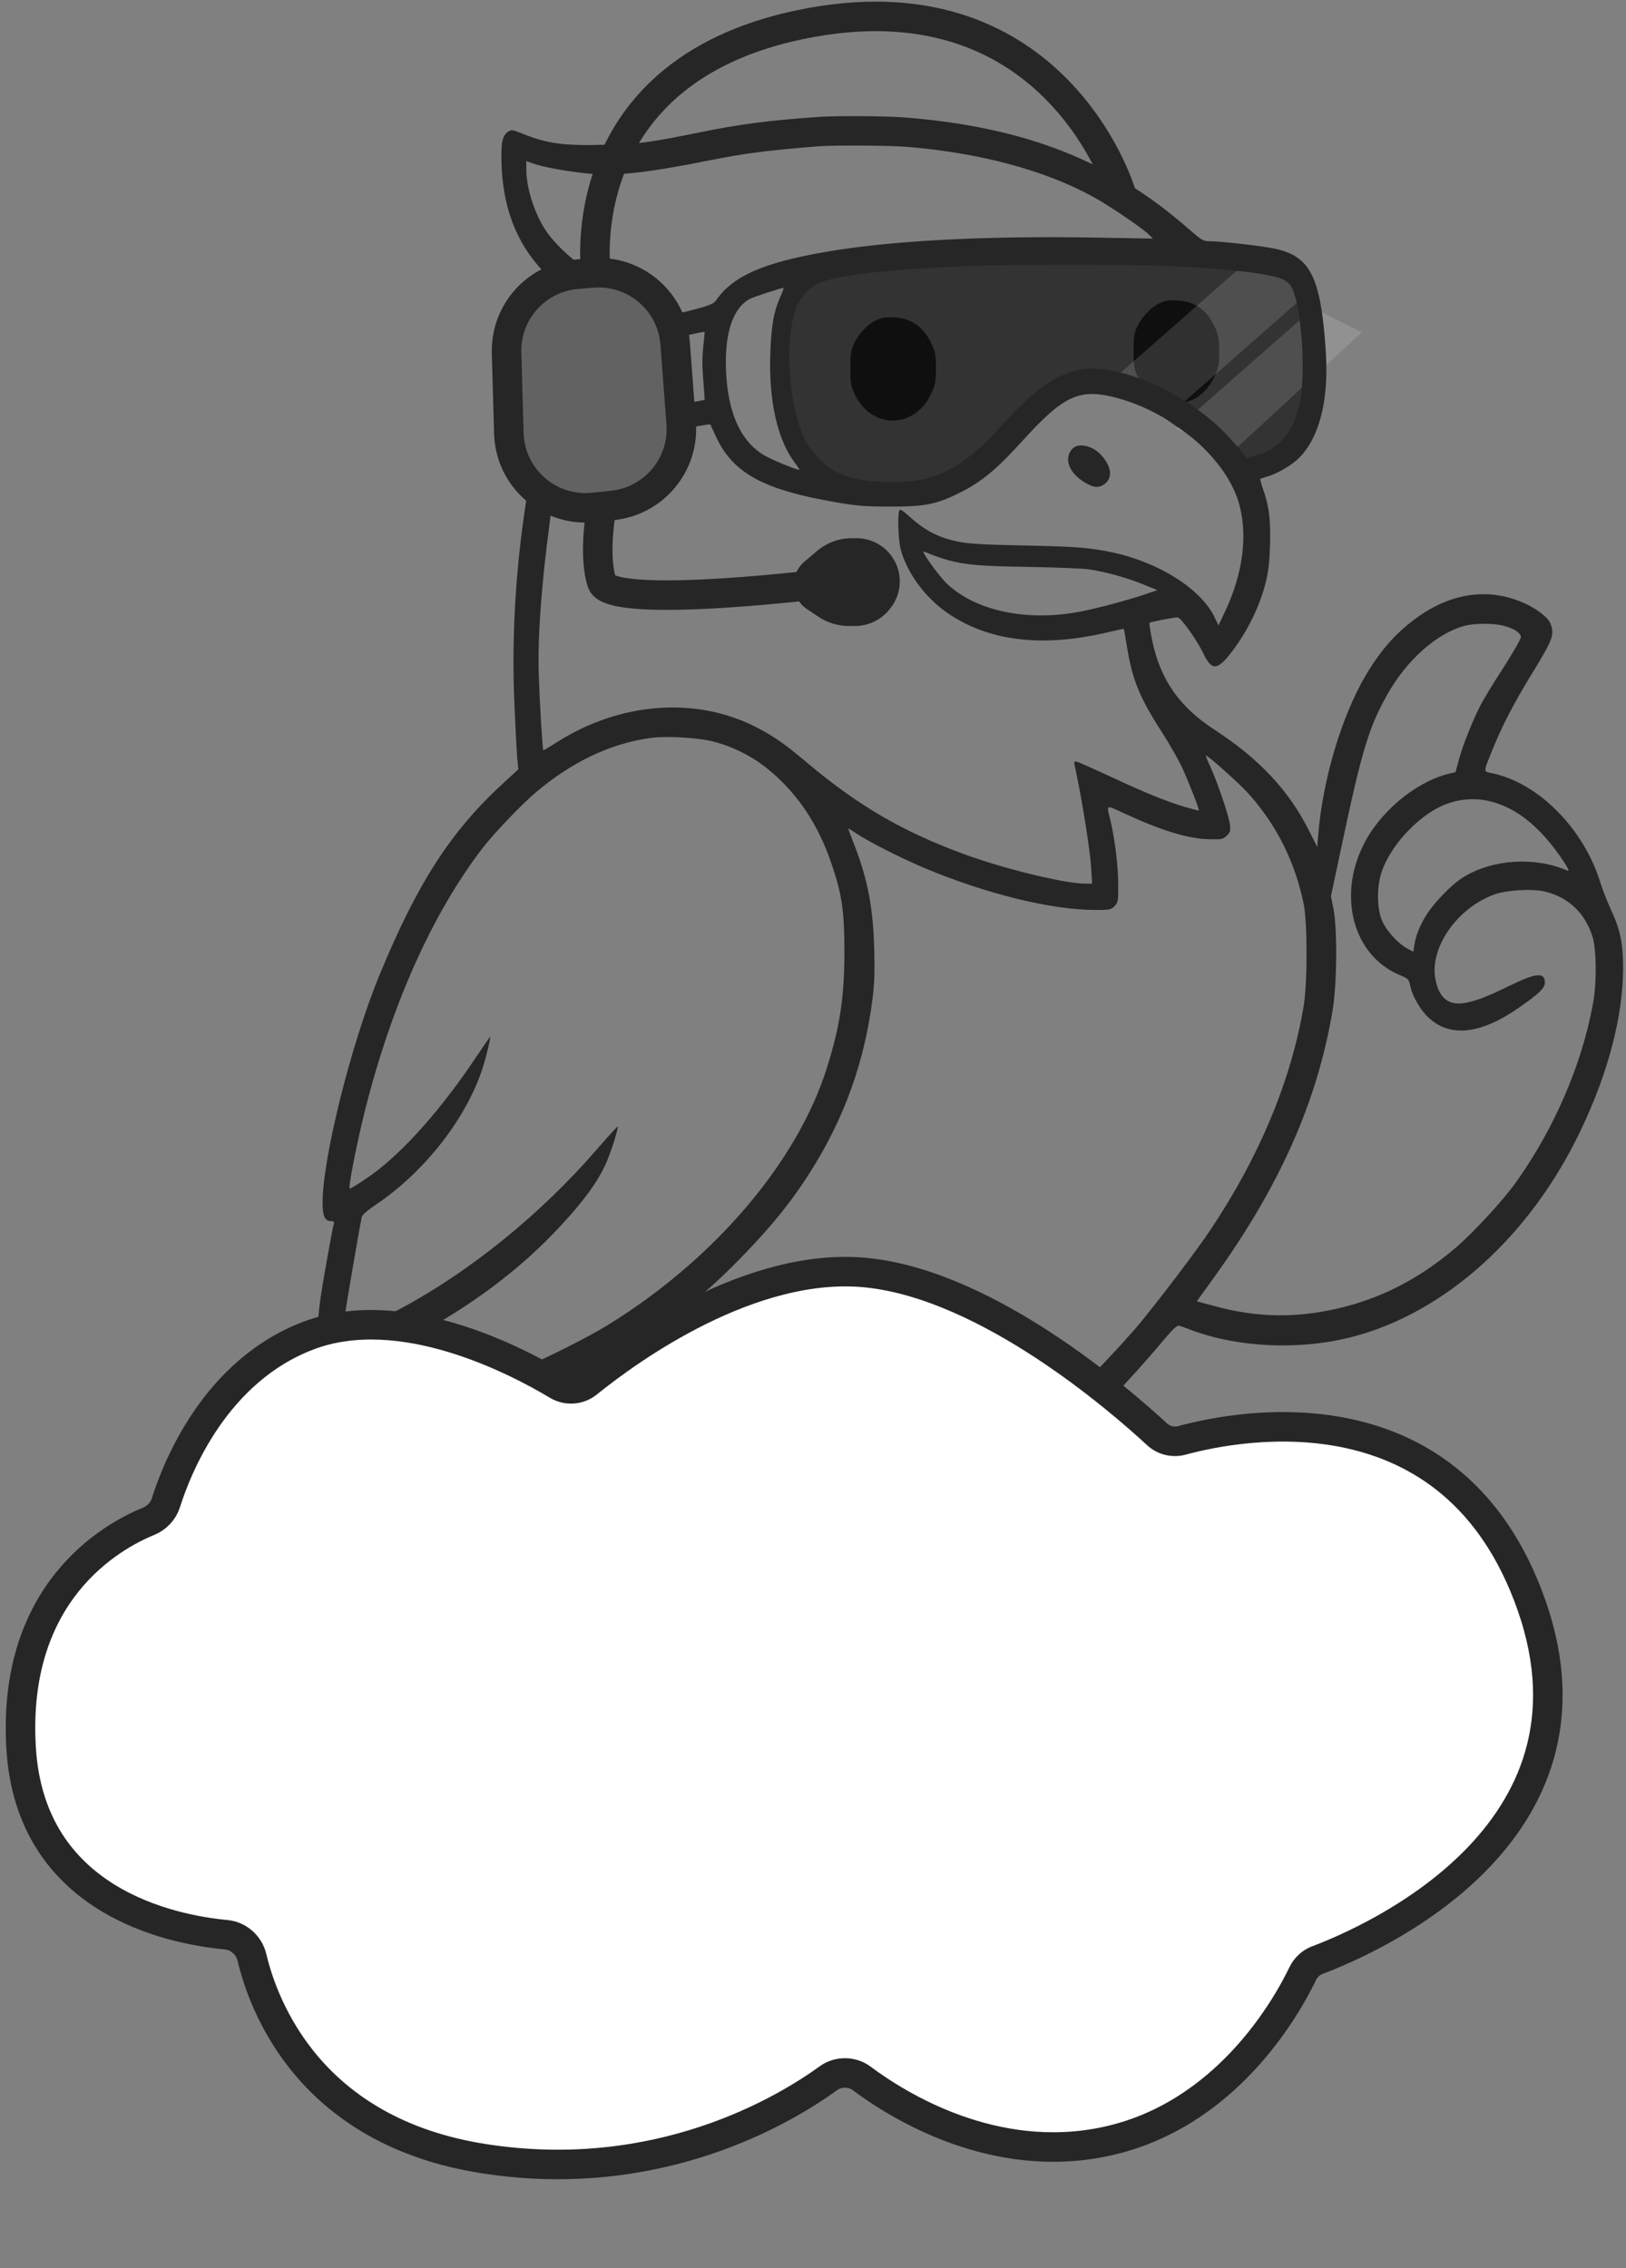 <?xml version="1.0" encoding="utf-8"?>
<svg xmlns="http://www.w3.org/2000/svg" fill="none" height="100%" overflow="visible" preserveAspectRatio="none" style="display: block;" viewBox="0 0 238 332" width="100%">
<rect x="0" y="0" width="238" height="332" fill="#808080" stroke="none"/>
<g id="Frame 2">
<g id="Black">
<path d="M128.135 46.932C126.86 47.566 125.564 48.994 124.916 50.466C124.548 51.328 124.462 51.939 124.462 53.888C124.462 55.972 124.527 56.426 125.024 57.536C127.444 62.928 133.969 62.883 136.367 57.468C136.929 56.199 136.994 55.791 136.994 53.888C136.994 52.053 136.908 51.554 136.411 50.466C135.265 47.883 133.472 46.592 130.836 46.456C129.475 46.411 129.043 46.479 128.135 46.932Z" fill="#262626" id="Vector"/>
<path d="M169.592 44.451C168.318 45.086 167.021 46.513 166.373 47.986C166.006 48.847 165.919 49.459 165.919 51.407C165.919 53.492 165.984 53.945 166.481 55.055C168.901 60.448 175.426 60.402 177.825 54.987C178.387 53.718 178.451 53.31 178.451 51.407C178.451 49.572 178.365 49.073 177.868 47.986C176.723 45.403 174.929 44.111 172.293 43.975C170.932 43.93 170.5 43.998 169.592 44.451Z" fill="#262626" id="Vector_2"/>
<path d="M188.823 38.072C187.548 38.707 119.139 37.846 118.491 39.318C118.124 40.179 114.71 49.379 114.71 51.327C114.71 53.412 116.914 65.398 117.411 66.508C119.831 71.901 140.617 73.056 143.015 67.641C143.577 66.372 159.545 56.403 159.545 54.499C159.545 52.664 182.946 70.541 182.449 69.454C181.303 66.871 186.23 68.887 192.604 59.711C191.243 59.665 189.73 37.619 188.823 38.072Z" fill="black" fill-opacity="0.6" id="Vector_3"/>
<path d="M163.272 55.224L183.417 37.52L191.676 42.704L173.1 59.012L163.272 55.224Z" fill="white" fill-opacity="0.14" id="Vector 1"/>
<path d="M172.128 62.784L192.273 45.08L199.344 48.64L180.266 66.248L172.128 62.784Z" fill="white" fill-opacity="0.14" id="Vector 2"/>
<path d="M156.981 65.67C155.728 66.984 156.354 69.001 158.45 70.406C159.855 71.335 160.654 71.493 161.497 70.972C162.858 70.134 162.793 68.502 161.324 66.758C160.071 65.262 157.888 64.719 156.981 65.67Z" fill="#262626" id="Vector_4"/>
<path d="M119.816 17.113C112.643 17.612 108.235 18.178 102.617 19.334C94.881 20.898 93.606 21.079 88.55 21.192C82.392 21.351 80.102 21.033 76.342 19.515C74.981 18.971 74.851 18.949 74.354 19.289C73.49 19.878 73.296 20.988 73.425 24.296C73.728 31.955 76.666 37.891 82.306 42.219C83.084 42.831 83.732 43.465 83.732 43.646C83.732 43.805 83.105 46.207 82.349 48.971C76.818 68.91 74.592 85.904 75.284 102.83C75.435 106.138 75.608 109.695 75.694 110.737L75.867 112.618L73.685 114.612C66.014 121.636 61.109 129.226 55.578 142.64C51.407 152.723 47.216 169.49 47.216 176.061C47.216 177.964 47.561 178.735 48.426 178.735C48.836 178.735 48.944 178.825 48.858 179.12C48.62 180.003 47.216 187.843 46.892 190.177C46.697 191.536 46.459 194.074 46.33 195.774C46.157 198.493 46.157 198.991 46.481 199.603L46.827 200.328L48.253 200.192C49.052 200.124 50.133 199.897 50.651 199.716C51.17 199.512 51.645 199.376 51.667 199.422C51.796 199.557 50.154 202.956 49.225 204.588C47.972 206.717 47.929 206.944 48.663 207.714C49.139 208.19 49.636 208.417 50.694 208.621C52.661 208.961 60.029 208.938 62.773 208.553C68.974 207.669 76.45 205.381 82.392 202.503C83.365 202.027 84.164 201.687 84.164 201.733C84.164 201.914 82.803 204.225 80.642 207.692C78.892 210.501 78.525 211.226 78.784 211.385C78.957 211.521 79.907 211.566 81.031 211.498C82.716 211.408 82.997 211.317 83.343 210.864C84.445 209.391 87.47 204.066 88.853 201.189L90.43 197.926L92.634 196.68C97.971 193.712 103.568 189.225 109.142 183.38C113.312 179.029 115.97 175.698 118.606 171.529C123.597 163.667 126.558 155.374 127.724 146.107C127.984 143.954 128.049 142.232 127.962 138.969C127.811 132.874 126.99 128.637 125.002 123.539C124.527 122.316 124.138 121.296 124.138 121.251C124.138 121.228 124.656 121.523 125.283 121.953C127.098 123.177 131.787 125.556 135.265 127.029C144.319 130.835 153.913 133.192 160.373 133.192C162.469 133.192 162.663 133.146 163.139 132.625C163.636 132.127 163.679 131.923 163.679 129.702C163.679 126.825 163.204 122.905 162.534 120.072C161.95 117.648 161.734 117.761 164.651 119.098C170.053 121.591 174.007 122.791 177.011 122.837C178.847 122.882 179.02 122.837 179.56 122.316C180.079 121.817 180.122 121.636 180.036 120.707C179.885 119.506 178.242 114.589 177.184 112.278C176.773 111.394 176.471 110.647 176.514 110.601C176.665 110.443 181.246 114.521 182.65 116.062C186.82 120.662 189.521 126.054 190.818 132.285C191.38 134.959 191.38 143.773 190.839 147.126C189.046 158.002 184.379 169.218 177.227 179.935C175.261 182.881 170.334 189.407 167.028 193.462C164.154 196.974 155.814 205.675 152.249 208.893L149.375 211.476L152.551 211.544L155.728 211.612L156.721 210.751C158.58 209.165 166.185 201.053 169.189 197.473C171.674 194.505 172.257 193.938 172.624 194.052C172.884 194.12 173.575 194.369 174.202 194.618C181.289 197.292 190.407 197.677 198.164 195.615C211.69 192.012 224.028 180.819 231.332 165.525C235.394 157.051 237.554 148.78 237.576 141.734C237.576 138.176 237.166 136.092 235.869 133.305C235.286 132.059 234.551 130.178 234.227 129.113C231.807 121.319 225.238 114.657 218.54 113.207C217.049 112.89 217.049 113.207 218.497 109.627C219.88 106.228 221.522 103.034 224.071 98.864C227.377 93.472 227.593 92.883 226.902 91.183C226.578 90.39 224.936 89.099 223.164 88.306C218.151 86.04 212.792 86.674 207.801 90.118C204.538 92.384 202.226 94.945 199.936 98.796C196.393 104.778 193.605 114.068 192.957 122.18L192.806 123.97L191.639 121.659C188.7 115.745 184.314 111.055 177.745 106.795C172.56 103.419 169.772 99.385 168.606 93.54C168.346 92.293 168.195 91.229 168.26 91.161C168.389 91.025 171.782 90.368 172.365 90.368C172.841 90.368 175.153 93.608 176.125 95.624C177.443 98.389 178.286 98.207 180.835 94.673C182.823 91.908 184.422 88.532 185.2 85.496C185.654 83.706 185.805 82.528 185.891 79.854C185.999 76.115 185.783 74.235 184.919 71.72C184.617 70.859 184.422 70.134 184.465 70.088C184.508 70.066 185.07 69.862 185.718 69.681C187.101 69.25 189.197 68.004 190.213 66.962C192.741 64.401 194.145 59.87 194.145 54.182C194.145 51.373 193.735 46.796 193.259 44.303C192.287 39.183 190.515 37.143 186.345 36.35C184.206 35.943 178.631 35.308 177.097 35.308C176.082 35.308 175.952 35.218 173.834 33.382C162.491 23.458 149.85 18.541 132.24 17.181C129.496 16.978 122.258 16.932 119.816 17.113ZM132.694 21.487C143.433 22.37 152.897 24.908 160.006 28.805C162.361 30.097 167.136 33.337 168.109 34.288L168.757 34.923L159.682 34.764C143.541 34.515 129.928 35.263 120.572 36.917C111.584 38.503 107.219 40.452 104.799 43.986C104.302 44.689 102.833 45.119 93.952 47.09C91.057 47.725 88.248 48.382 87.686 48.563C87.103 48.744 86.519 48.903 86.368 48.903C86.022 48.903 86.109 48.518 87.427 44.281C88.01 42.423 88.464 40.882 88.421 40.837C88.399 40.814 87.837 40.52 87.189 40.18C84.294 38.661 81.031 35.671 79.583 33.269C78.028 30.663 77.034 27.31 77.034 24.704V23.571L77.963 23.911C79.389 24.432 82.716 25.044 85.677 25.361C90.171 25.814 94.212 25.384 104.043 23.435C109.229 22.416 112.167 22.03 119.708 21.419C121.847 21.237 130.166 21.283 132.694 21.487ZM171.134 38.933C179.496 39.296 185.87 40.044 187.728 40.859C188.16 41.041 188.7 41.494 188.938 41.856C190.342 43.941 191.164 53.412 190.364 58.329C189.608 62.906 187.382 65.738 183.795 66.69L182.434 67.075L182.088 66.531C181.916 66.237 180.814 65.013 179.69 63.789C173.791 57.422 163.16 52.823 157.586 54.205C154.237 55.021 151.104 57.309 146.847 62.022C142.525 66.826 139.63 68.888 135.698 70.02C134.271 70.406 133.342 70.496 130.512 70.519C126.666 70.542 124.332 70.088 122.15 68.933C120.529 68.072 118.433 65.783 117.655 64.016C115.322 58.805 114.803 49.288 116.64 44.802C117.072 43.692 118.412 42.173 119.427 41.63C121.761 40.383 129.064 39.477 141.099 38.956C147.452 38.684 165.148 38.684 171.134 38.933ZM114.177 43.533C113.248 45.64 112.902 47.657 112.751 51.735C112.513 58.555 113.745 64.175 116.208 67.551C116.662 68.14 117.007 68.661 117.007 68.729C117.007 68.978 112.772 67.234 111.67 66.531C108.321 64.424 106.506 60.3 106.268 54.182C106.052 48.767 107.262 45.096 109.747 43.76C110.287 43.465 114.025 42.242 114.674 42.128C114.76 42.106 114.544 42.763 114.177 43.533ZM102.941 50.761C102.768 52.37 102.768 53.661 102.941 55.7C103.071 57.241 103.157 58.51 103.135 58.533C103.092 58.555 101.752 58.805 100.154 59.077C96.286 59.756 89.047 61.388 85.612 62.385C84.099 62.815 82.803 63.178 82.738 63.178C82.587 63.178 82.695 62.589 83.883 57.445C84.791 53.525 84.92 53.163 85.461 52.868C86.26 52.438 102.854 48.404 103.135 48.586C103.157 48.586 103.071 49.583 102.941 50.761ZM163.031 58.125C171.306 60.187 179.171 66.758 181.246 73.329C182.715 78.019 182.002 83.933 179.236 89.665L178.35 91.546L177.789 90.368C175.822 86.244 169.729 82.347 162.901 80.874C159.552 80.149 157.391 79.99 149.526 79.832C143.692 79.718 141.769 79.582 140.17 79.265C137.188 78.631 135.287 77.611 132.716 75.254C132.262 74.824 131.808 74.552 131.7 74.62C131.355 74.847 131.441 78.812 131.808 80.285C132.673 83.706 135.287 87.331 138.571 89.642C144.6 93.857 152.53 94.831 162.167 92.543C163.42 92.248 164.457 92.022 164.479 92.044C164.522 92.067 164.738 93.29 164.975 94.763C165.753 99.522 166.812 102.127 170.096 107.203C171.22 108.97 172.581 111.349 173.1 112.505C174.029 114.544 175.585 118.532 175.477 118.622C175.455 118.668 174.569 118.441 173.489 118.124C170.896 117.376 167.439 115.971 162.426 113.615C160.114 112.55 157.996 111.598 157.715 111.53C157.24 111.394 157.197 111.44 157.283 111.916C158.428 117.263 159.53 124.219 159.725 127.119L159.855 129.34H158.861C155.922 129.34 147.214 127.232 141.402 125.125C132.284 121.817 125.672 117.988 118.088 111.598C114.976 108.97 113.291 107.792 110.849 106.523C102.012 101.901 90.819 102.716 81.485 108.653C80.426 109.332 79.54 109.854 79.519 109.808C79.41 109.695 79 103.034 78.87 99.091C78.719 94.945 78.957 90.005 79.627 83.457C80.124 78.721 81.01 72.105 81.528 69.205L81.895 67.188L83.516 66.644C86.995 65.511 94.017 63.835 98.835 62.951C101.623 62.453 103.913 62.068 103.956 62.113C103.978 62.135 104.345 62.951 104.799 63.903C107.262 69.25 111.735 71.697 122.323 73.51C125.412 74.054 126.644 74.144 130.296 74.144C135.417 74.167 137.124 73.827 140.689 72.014C143.757 70.451 145.853 68.706 149.548 64.65C155.598 57.966 157.888 56.856 163.031 58.125ZM138.744 81.984C141.38 82.686 143.368 82.868 150.715 82.981C154.582 83.049 158.515 83.208 159.444 83.344C161.886 83.706 164.954 84.567 167.352 85.541L169.405 86.38L167.46 87.037C164.781 87.943 160.287 89.121 157.953 89.552C150.153 91.002 142.742 89.393 138.55 85.383C137.556 84.431 135.157 81.168 135.157 80.76C135.157 80.692 135.611 80.851 136.151 81.1C136.713 81.327 137.88 81.735 138.744 81.984ZM220.182 91.614C221.608 91.999 222.516 92.588 222.624 93.2C222.667 93.426 221.587 95.33 220.139 97.596C218.713 99.793 217.2 102.263 216.768 103.101C215.558 105.435 214.089 109.129 213.549 111.168L213.052 113.003L211.971 113.275C207.067 114.521 201.816 118.962 199.461 123.879C195.809 131.447 198.186 139.83 204.755 142.663C206.202 143.274 206.202 143.274 206.462 144.453C206.742 145.835 207.996 147.965 209.141 148.984C212.317 151.93 216.855 151.363 222.559 147.33C225.26 145.45 226.124 144.589 226.124 143.841C226.124 142.278 224.893 142.368 221.025 144.249C217.589 145.925 216.206 146.447 214.499 146.787C212.079 147.24 210.653 146.129 210.113 143.388C209.184 138.766 213.268 132.874 218.778 130.903C220.485 130.291 224.136 130.065 225.908 130.45C229.473 131.22 231.98 133.554 233.103 137.111C233.687 138.992 233.73 143.909 233.168 146.9C231.548 155.804 227.485 165.23 221.911 173.025C220.053 175.676 215.515 180.57 212.944 182.745C207.628 187.231 202.14 190.041 195.852 191.514C189.565 192.964 183.903 192.851 177.702 191.151L175.174 190.472L177.853 186.756C187.317 173.569 192.784 161.288 195.031 148.033C195.701 144.181 195.766 136.047 195.182 133.033L194.815 131.175L196.198 124.649C199.288 109.967 200.325 106.5 203.091 101.606C205.9 96.621 210.221 92.769 214.305 91.614C215.817 91.206 218.605 91.183 220.182 91.614ZM104.497 108.562C108.516 109.65 111.8 111.644 114.868 114.838C117.98 118.079 120.227 121.93 121.847 126.825C123.252 131.016 123.597 133.509 123.597 139.309C123.597 145.926 122.949 150.231 121.026 156.326C116.683 170.124 104.518 184.399 88.831 194.029C86.066 195.728 79.972 198.787 76.753 200.124C69.622 203.047 62.73 204.565 56.507 204.565H53.892L54.454 203.591C54.778 203.07 55.599 201.415 56.291 199.92L57.566 197.201L59.899 195.977C68.607 191.446 76.126 185.849 82.003 179.482C85.482 175.744 87.492 172.979 88.723 170.238C89.393 168.72 90.43 165.502 90.43 164.868C90.43 164.777 89.091 166.25 87.448 168.131C79.216 177.67 68.845 186.076 58.603 191.559C55.967 192.964 51.84 194.822 50.651 195.116L50.089 195.275L50.478 192.488C50.803 190.245 52.553 180.094 52.942 178.145C53.006 177.828 53.763 177.171 55.038 176.31C62.233 171.461 68.391 163.531 70.724 156.076C71.2 154.536 71.87 151.771 71.74 151.771C71.697 151.771 70.832 153.018 69.817 154.536C65.106 161.628 59.942 167.609 55.383 171.212C54.065 172.254 51.451 173.976 51.191 173.976C50.91 173.976 52.272 167.066 53.503 162.217C57.414 146.809 63.378 133.577 70.638 124.128C72.323 121.953 76.234 117.852 78.33 116.062C83.581 111.598 89.155 108.902 95.011 108.041C97.474 107.678 102.163 107.95 104.497 108.562ZM218.842 117.489C222.451 118.6 225.714 121.387 228.76 125.918C229.538 127.097 229.754 127.55 229.452 127.436C224.72 125.375 218.54 125.737 214.24 128.365C212.382 129.498 209.573 132.444 208.471 134.438C207.585 136.047 207.261 136.93 207.002 138.448L206.872 139.309L205.986 138.833C204.517 138.04 202.702 135.979 202.183 134.483C201.557 132.738 201.535 129.974 202.14 127.912C203.285 124.06 207.412 119.506 211.237 117.875C213.657 116.832 216.336 116.696 218.842 117.489Z" fill="#262626" id="Vector_5"/>
</g>
<path d="M3.089 255.834C1.728 233.001 16.333 224.883 21.744 222.672C22.935 222.185 23.892 221.194 24.279 219.966C25.935 214.715 31.535 200.633 45.174 195.478C58.773 190.338 75.552 199.108 81.597 202.737C82.973 203.562 84.743 203.447 85.991 202.438C92.004 197.58 110.015 184.455 127.066 186.306C144.687 188.218 163.848 204.833 169.377 209.951C170.351 210.852 171.728 211.172 173.009 210.824C181.358 208.551 212.792 202.424 224.185 234.998C235.934 268.588 200.682 283.938 192.843 286.89C191.877 287.254 191.112 287.979 190.664 288.91C188.278 293.868 179.366 309.765 161.717 313.472C145.45 316.889 131.562 308.27 126.141 304.223C124.716 303.16 122.696 303.14 121.257 304.184C114.867 308.819 96.408 319.944 70.832 315.963C45.48 312.017 38.627 293.868 36.872 286.486C36.454 284.729 34.916 283.352 33.118 283.184C25.065 282.433 4.428 278.311 3.089 255.834Z" fill="white" id="Vector 3" stroke="#262626" stroke-width="4.32"/>
<path d="M84.458 40.139L86.707 39.955C92.918 39.446 98.355 44.091 98.824 50.304L99.704 61.96C100.161 68.018 95.718 73.341 89.677 73.975L86.88 74.269C80.374 74.953 74.663 69.954 74.479 63.415L74.148 51.65C73.98 45.683 78.509 40.627 84.458 40.139Z" fill="#626262" id="Vector 4" stroke="#262626" stroke-width="4.32"/>
<path d="M161.959 28.745C162.302 29.887 163.506 30.536 164.649 30.193C165.791 29.85 166.44 28.646 166.097 27.503L164.028 28.124L161.959 28.745ZM87.24 40.004C89.378 39.699 89.378 39.7 89.379 39.701C89.379 39.701 89.379 39.702 89.379 39.702C89.379 39.703 89.379 39.703 89.379 39.703C89.379 39.703 89.379 39.701 89.378 39.697C89.377 39.689 89.375 39.674 89.372 39.653C89.367 39.609 89.359 39.539 89.349 39.442C89.329 39.249 89.303 38.954 89.281 38.568C89.237 37.797 89.209 36.67 89.282 35.292C89.428 32.527 89.975 28.794 91.563 24.887C94.684 17.21 101.953 8.519 119.16 5.41L118.776 3.284L118.392 1.158C99.743 4.529 91.244 14.198 87.561 23.261C85.747 27.724 85.133 31.956 84.968 35.064C84.886 36.621 84.916 37.908 84.968 38.816C84.994 39.27 85.025 39.63 85.052 39.883C85.064 40.01 85.076 40.11 85.085 40.181C85.089 40.217 85.093 40.246 85.096 40.267C85.097 40.278 85.099 40.287 85.1 40.294C85.1 40.297 85.1 40.3 85.101 40.303C85.101 40.304 85.101 40.306 85.101 40.307C85.102 40.308 85.102 40.309 87.24 40.004ZM118.776 3.284L119.16 5.41C136.32 2.308 146.925 8.229 153.3 14.78C156.526 18.096 158.704 21.615 160.074 24.31C160.758 25.655 161.236 26.786 161.54 27.571C161.692 27.964 161.8 28.269 161.869 28.47C161.903 28.571 161.928 28.645 161.942 28.692C161.95 28.715 161.955 28.731 161.958 28.74C161.959 28.745 161.96 28.747 161.96 28.748C161.96 28.748 161.96 28.748 161.96 28.748C161.96 28.747 161.96 28.747 161.96 28.747C161.959 28.746 161.959 28.745 164.028 28.124C166.097 27.503 166.096 27.502 166.096 27.501C166.096 27.5 166.095 27.499 166.095 27.497C166.094 27.495 166.093 27.492 166.092 27.489C166.09 27.482 166.088 27.473 166.084 27.462C166.078 27.441 166.069 27.413 166.057 27.377C166.035 27.305 166.002 27.205 165.958 27.078C165.872 26.823 165.743 26.462 165.568 26.01C165.219 25.108 164.683 23.843 163.925 22.353C162.413 19.378 160.001 15.472 156.396 11.768C149.109 4.279 137.088 -2.22 118.392 1.158L118.776 3.284Z" fill="#262626" id="Vector 6"/>
<path d="M88.104 74.024C88.104 74.024 86.733 81.09 88.104 85.256C89.475 89.422 122.232 85.256 122.232 85.256" id="Vector 7" stroke="#262626" stroke-width="4.32"/>
<path d="M119.754 90.251L118.099 89.137C116.902 88.331 116.184 86.983 116.184 85.539C116.184 84.264 116.746 83.053 117.72 82.229L119.605 80.634C121.022 79.434 122.819 78.776 124.676 78.776H125.376C127.22 78.776 128.971 79.58 130.173 80.978C132.147 83.274 132.216 86.647 130.339 89.023L130.238 89.15C129.002 90.715 127.116 91.628 125.122 91.628H124.267C122.659 91.628 121.088 91.148 119.754 90.251Z" fill="#262626" id="Vector 8"/>
</g>
</svg>